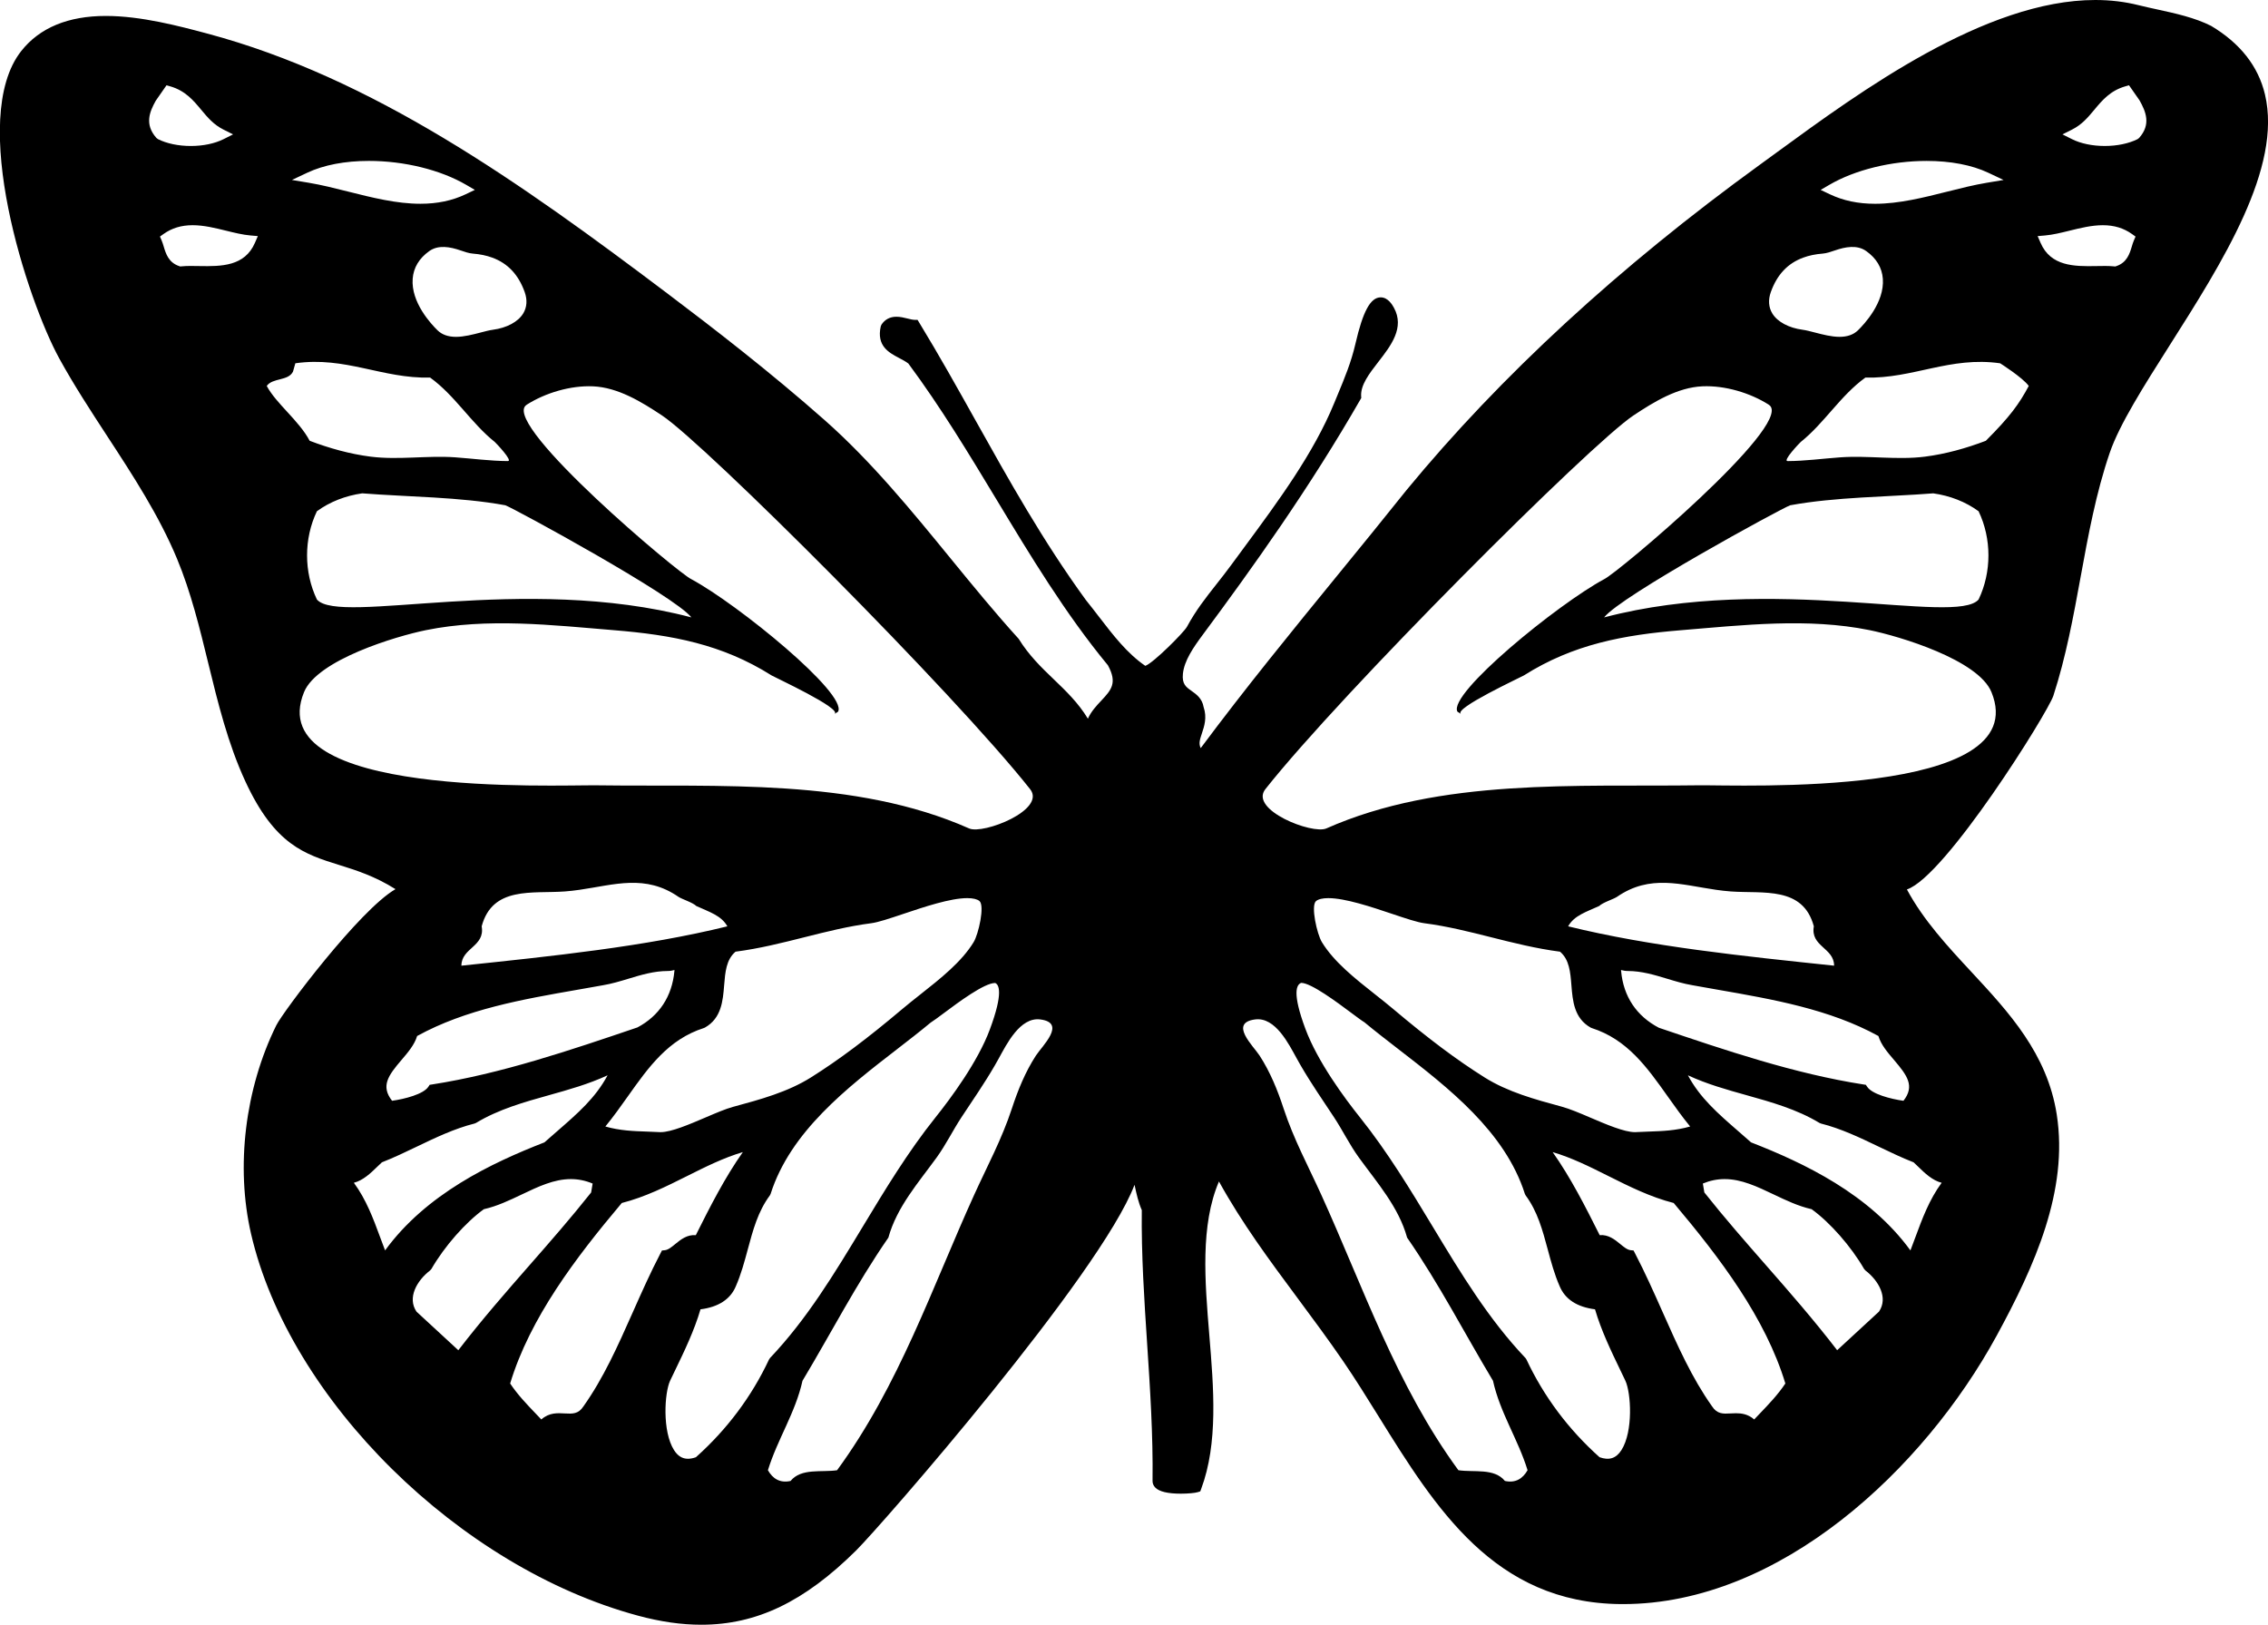 <?xml version="1.0" encoding="utf-8"?>
<!-- Generator: Adobe Illustrator 17.0.0, SVG Export Plug-In . SVG Version: 6.00 Build 0)  -->
<!DOCTYPE svg PUBLIC "-//W3C//DTD SVG 1.1//EN" "http://www.w3.org/Graphics/SVG/1.1/DTD/svg11.dtd">
<svg version="1.1" id="Layer_1" xmlns="http://www.w3.org/2000/svg" xmlns:xlink="http://www.w3.org/1999/xlink" x="0px" y="0px"
	 width="217.018px" height="155.446px" viewBox="0 0 217.018 155.446" enable-background="new 0 0 217.018 155.446"
	 xml:space="preserve">
<path d="M216.727,9.032c-0.641-2.693-2.366-4.894-5.16-6.56c-1.577-0.79-3.393-1.186-5.147-1.569
	c-0.61-0.133-1.217-0.265-1.809-0.413C203.312,0.165,201.926,0,200.489,0c-10.509,0-22.493,8.751-30.423,14.542l-1.674,1.22
	c-13.453,9.751-24.824,20.219-33.802,31.121c-2.198,2.755-4.408,5.461-6.613,8.162c-4.337,5.312-8.816,10.799-13.085,16.531
	c-0.213-0.432-0.083-0.819,0.111-1.401c0.227-0.677,0.509-1.519,0.17-2.517c-0.14-0.837-0.702-1.233-1.153-1.552
	c-0.54-0.381-0.93-0.656-0.83-1.646c0.126-1.252,1.003-2.523,1.892-3.719c4.724-6.364,10.211-14.018,15.096-22.53l0.077-0.134
	l-0.011-0.154c-0.072-1.084,0.771-2.173,1.665-3.326c1.184-1.526,2.523-3.255,1.468-5.159c-0.136-0.245-0.549-0.988-1.26-0.988
	c-0.979,0-1.701,1.326-2.418,4.434c-0.406,1.77-1.037,3.284-1.704,4.888l-0.329,0.795c-1.98,4.819-5.346,9.377-8.6,13.785
	l-1.256,1.705c-0.473,0.646-0.941,1.24-1.4,1.822c-1.022,1.296-1.989,2.521-2.836,4.093c-0.284,0.521-3.191,3.447-3.983,3.733
	c-1.736-1.191-3.049-2.898-4.438-4.703c-0.415-0.539-0.834-1.084-1.254-1.603c-4.104-5.641-7.362-11.471-10.514-17.108
	c-1.736-3.105-3.531-6.317-5.44-9.447L87.797,30.6h-0.286c-0.169,0-0.408-0.06-0.661-0.122c-0.328-0.082-0.7-0.174-1.073-0.174
	c-0.615,0-1.096,0.253-1.429,0.751l-0.073,0.172c-0.418,1.88,0.788,2.515,1.757,3.025c0.32,0.168,0.624,0.329,0.884,0.526
	c3.093,4.166,5.805,8.66,8.429,13.006c3.247,5.382,6.605,10.946,10.665,15.864c0.937,1.708,0.308,2.379-0.644,3.396
	c-0.461,0.491-0.959,1.022-1.271,1.715c-0.906-1.504-2.101-2.649-3.263-3.766c-1.164-1.117-2.367-2.271-3.358-3.872
	c-2.259-2.485-4.438-5.152-6.546-7.731c-3.716-4.547-7.558-9.249-12.019-13.194c-5.211-4.61-10.771-8.892-15.032-12.106
	C49.689,17.386,35.644,7.429,19.816,3.206c-2.663-0.709-6.309-1.681-9.685-1.681c-3.61,0-6.333,1.126-8.091,3.348
	c-5.13,6.479,0.6,23.911,3.643,29.443c1.397,2.541,3.02,5.026,4.589,7.43c2.437,3.731,4.956,7.59,6.672,11.723
	c1.328,3.195,2.168,6.642,2.982,9.975c0.926,3.793,1.883,7.717,3.567,11.347c2.803,6.044,5.656,6.934,8.959,7.965
	c1.604,0.5,3.393,1.059,5.391,2.313C34.42,87.035,27.08,96.795,26.436,98.101c-2.993,6.067-3.896,13.521-2.415,19.938
	c3.67,15.889,19.938,31.939,37.036,36.542c2.161,0.582,4.139,0.865,6.045,0.865c5.289,0,9.86-2.193,14.822-7.109
	c2.366-2.344,23.379-26.404,26.636-34.98c0.01,0.044,0.02,0.088,0.029,0.132c0.165,0.758,0.336,1.54,0.666,2.289
	c-0.051,4.242,0.234,8.584,0.511,12.784c0.282,4.29,0.573,8.726,0.517,13.122c-0.004,0.241,0.089,0.464,0.267,0.644
	c0.379,0.385,1.201,0.579,2.445,0.579c0.664,0,1.343-0.061,1.615-0.145l0.239-0.074l0.087-0.234
	c1.635-4.375,1.199-9.642,0.778-14.734c-0.427-5.162-0.867-10.488,0.924-14.683c2.206,3.997,4.822,7.521,7.58,11.236
	c1.425,1.92,2.898,3.905,4.301,5.951c1.156,1.687,2.294,3.519,3.395,5.29c5.449,8.774,11.084,17.849,23.154,17.957l0.237,0.001
	c15.016-0.001,28.772-12.894,35.745-25.671c3.654-6.699,6.881-13.897,5.756-21.156c-0.904-5.838-4.602-9.818-8.178-13.667
	c-2.256-2.429-4.58-4.932-6.162-7.88c3.685-1.23,13.485-16.911,14.014-18.534c1.209-3.717,1.922-7.611,2.611-11.379
	c0.722-3.948,1.469-8.032,2.788-11.878c0.929-2.707,3.255-6.371,5.717-10.25C212.658,25.083,218.396,16.046,216.727,9.032z
	 M195.258,23.239l-0.282-0.649l0.705-0.061c0.745-0.064,1.521-0.255,2.344-0.458c1.046-0.258,2.128-0.524,3.191-0.524
	c1.081,0,1.995,0.277,2.794,0.848l0.334,0.239l-0.162,0.377c-0.079,0.183-0.138,0.38-0.196,0.576
	c-0.206,0.683-0.463,1.533-1.481,1.874l-0.104,0.035l-0.108-0.011c-0.535-0.054-1.125-0.041-1.724-0.029
	C198.471,25.496,196.232,25.482,195.258,23.239z M201.397,13.966c-1.182,0-2.297-0.232-3.138-0.654l-0.909-0.455l0.909-0.455
	c0.955-0.478,1.532-1.171,2.144-1.905c0.748-0.897,1.521-1.825,2.966-2.238l0.349-0.1l1.006,1.44
	c0.604,1.08,1.122,2.293-0.036,3.597l-0.152,0.117C203.692,13.734,202.578,13.966,201.397,13.966z M162.522,75.134
	c-11.605,0.16-24.692-0.717-35.608,4.126c-1.343,0.595-7.405-1.774-5.834-3.759c7.317-9.246,31.089-33.01,35.229-35.758
	c1.947-1.292,4.203-2.681,6.599-2.783c2.156-0.093,4.551,0.628,6.321,1.746c0.051,0.034,0.097,0.069,0.136,0.109
	c2.013,2.023-14.62,16.032-15.874,16.601c-4.452,2.398-14.952,10.955-14.037,12.668c0,0,0.322,0.215,0.339,0.227
	c-0.76-0.51,5.766-3.528,6.021-3.688c4.737-2.993,9.542-3.876,15.054-4.328c5.953-0.488,12.119-1.205,18.035-0.004
	c2.848,0.581,10.384,2.835,11.652,5.924C194.725,76.385,166.44,75.081,162.522,75.134z M120.526,100.994
	c-0.599-0.924-2.963-3.135-0.419-3.461c1.932-0.247,3.218,2.367,3.974,3.735c0.123,0.225,0.249,0.446,0.375,0.664
	c1.002,1.728,2.073,3.265,3.19,4.96c0.83,1.258,1.481,2.613,2.376,3.85c1.743,2.406,3.814,4.741,4.62,7.668
	c3.081,4.45,5.478,9.128,8.217,13.693c0.683,3.081,2.396,5.592,3.309,8.559c-0.456,0.798-1.14,1.254-2.167,1.027
	c-1.027-1.256-2.967-0.8-4.452-1.027c-5.934-8.103-9.13-17.575-13.124-26.361c-1.267-2.787-2.629-5.29-3.602-8.247
	C122.243,104.285,121.542,102.56,120.526,100.994z M175.499,92.391c-8.674-0.913-17.575-1.825-25.448-3.765
	c0.569-1.027,1.711-1.371,2.969-1.944c0.343-0.34,1.376-0.654,1.702-0.875c3.172-2.191,6.135-1.156,9.474-0.676
	c0.465,0.067,0.937,0.122,1.418,0.158c3.103,0.225,6.911-0.523,7.946,3.336C173.218,90.566,175.499,90.678,175.499,92.391z
	 M124.506,94.036c0.948,0,3.443,1.861,4.783,2.861c0.573,0.428,1.025,0.765,1.264,0.907c1.018,0.844,2.101,1.682,3.248,2.568
	c4.788,3.699,10.215,7.893,12.11,13.854l0.076,0.148c1.135,1.534,1.61,3.303,2.114,5.175c0.314,1.169,0.64,2.378,1.136,3.507
	c0.521,1.249,1.659,1.993,3.384,2.213c0.597,2.036,1.551,4.014,2.398,5.77l0.505,1.054c0.546,1.161,0.768,4.848-0.371,6.642
	c-0.51,0.802-1.183,1.013-2.097,0.685c-2.98-2.663-5.334-5.811-6.997-9.356l-0.092-0.135c-3.53-3.72-6.13-8.025-8.883-12.583
	c-2.119-3.508-4.31-7.135-6.951-10.438c-1.448-1.811-4.051-5.313-5.229-8.488C123.63,94.991,124.054,94.207,124.506,94.036z
	 M148.568,110.227c1.841,0.542,3.557,1.4,5.353,2.3c1.969,0.984,4.002,2.002,6.231,2.57c4.439,5.268,8.784,11.001,10.683,17.268
	c-0.719,1.073-1.551,1.943-2.429,2.861c-0.184,0.191-0.368,0.384-0.553,0.58c-0.589-0.517-1.226-0.594-1.743-0.594
	c-0.173,0-0.348,0.01-0.521,0.019c-0.71,0.041-1.284,0.069-1.772-0.685c-1.918-2.698-3.282-5.768-4.728-9.018
	c-0.826-1.858-1.681-3.781-2.654-5.644l-0.127-0.244l-0.273-0.027c-0.325-0.032-0.655-0.305-1.006-0.594
	c-0.522-0.432-1.137-0.915-1.96-0.846C151.704,115.448,150.29,112.661,148.568,110.227z M182.136,105.317
	c-1.233-0.171-3.003-0.634-3.473-1.34l-0.124-0.187l-0.222-0.034c-6.599-1.024-13.238-3.277-19.586-5.426
	c-2.142-1.121-3.39-2.994-3.61-5.414l-0.01-0.11c0.204,0.054,0.419,0.094,0.645,0.094c1.32,0,2.56,0.376,3.759,0.738
	c0.788,0.239,1.604,0.486,2.428,0.623c0.813,0.147,1.629,0.29,2.444,0.433c5.262,0.917,10.699,1.865,15.352,4.426
	c0.246,0.831,0.879,1.571,1.493,2.29C182.503,102.898,183.241,103.906,182.136,105.317z M152.293,98.354
	c3.411,1.086,5.296,3.742,7.291,6.554c0.676,0.953,1.372,1.934,2.141,2.869c-1.386,0.398-2.66,0.442-3.999,0.488
	c-0.395,0.014-0.793,0.027-1.2,0.051l-0.096,0.002c-1.005,0-2.745-0.744-4.281-1.401c-0.993-0.425-1.931-0.826-2.74-1.045
	c-2.521-0.684-5.129-1.391-7.362-2.794c-2.655-1.669-5.354-3.689-8.751-6.554c-0.53-0.448-1.107-0.903-1.699-1.371
	c-1.947-1.537-3.96-3.126-5.11-5.014c-0.471-0.773-1.077-3.479-0.563-3.926c0.224-0.186,0.629-0.284,1.173-0.284
	c1.625,0,4.127,0.84,6.137,1.515c1.279,0.429,2.385,0.8,3.058,0.887c2.168,0.278,4.31,0.817,6.381,1.339
	c2.121,0.534,4.313,1.086,6.601,1.383c0.892,0.757,0.988,1.955,1.09,3.221c0.119,1.474,0.253,3.145,1.837,4.039L152.293,98.354z
	 M165.025,112.809c1.612,0,3.112,0.716,4.701,1.473c1.158,0.552,2.354,1.122,3.622,1.407c1.763,1.271,3.77,3.554,5.02,5.715
	l0.13,0.148c1.265,0.973,2.199,2.613,1.295,3.938l-4.001,3.691c-2.267-2.944-4.588-5.595-6.837-8.162
	c-1.934-2.207-3.932-4.488-5.872-6.932l-0.142-0.853C163.629,112.949,164.314,112.809,165.025,112.809z M166.391,108.278
	c-2.04-1.774-3.721-3.234-4.879-5.398c1.809,0.84,3.729,1.377,5.597,1.899c2.376,0.664,4.832,1.352,6.987,2.655l0.141,0.059
	c1.921,0.48,3.759,1.362,5.536,2.215c1.086,0.521,2.208,1.06,3.333,1.498c0.148,0.134,0.3,0.281,0.456,0.433
	c0.605,0.589,1.333,1.296,2.228,1.524c-1.188,1.617-1.86,3.438-2.514,5.209c-0.157,0.427-0.313,0.849-0.474,1.261
	c-3.939-5.402-10.166-8.355-15.248-10.337C167.154,108.941,166.767,108.604,166.391,108.278z M174.411,24.262
	c0.369-0.029,0.764-0.164,1.181-0.307c0.979-0.336,2.105-0.554,2.977,0.063c0.977,0.694,1.513,1.586,1.594,2.651
	c0.173,2.269-1.784,4.355-2.388,4.941c-0.423,0.409-1.012,0.617-1.752,0.617c-0.773,0-1.616-0.22-2.36-0.414
	c-0.438-0.114-0.853-0.222-1.178-0.264c-1.329-0.177-2.413-0.76-2.898-1.56c-0.361-0.596-0.409-1.309-0.137-2.061
	c0.598-1.66,1.61-2.733,3.095-3.279C173.095,24.445,173.723,24.315,174.411,24.262z M174.212,18.169l0.833-0.486
	c2.456-1.432,5.934-2.287,9.303-2.287c2.29,0,4.328,0.39,5.894,1.127l1.476,0.695l-1.608,0.268c-1.223,0.204-2.466,0.516-3.78,0.847
	c-2.272,0.572-4.622,1.163-6.905,1.163c0,0,0,0-0.001,0c-1.628,0-3.048-0.298-4.339-0.912L174.212,18.169z M171.294,48.343
	c4.338-0.8,9.359-0.8,13.695-1.142c1.598,0.229,3.082,0.798,4.336,1.713c1.256,2.623,1.256,5.82,0,8.445
	c-2.167,2.509-19.765-2.518-35.833,1.711C155.088,57.014,170.381,48.684,171.294,48.343z M190.016,42.174
	c-1.879,0.713-3.836,1.262-5.831,1.517c-2.644,0.338-5.415-0.126-8.101,0.065c-1.657,0.119-3.349,0.35-5.012,0.358
	c-0.581,0.041,1.162-1.77,1.232-1.827c2.273-1.815,3.8-4.438,6.186-6.161c4.565,0.115,8.103-2.052,12.897-1.369
	c0,0,2.167,1.369,2.738,2.169C193.212,38.636,192.35,39.841,190.016,42.174z M47.165,31.549c-0.325,0.043-0.739,0.15-1.177,0.265
	c-0.745,0.194-1.588,0.414-2.361,0.414c-0.74,0-1.33-0.208-1.752-0.618c-0.604-0.585-2.561-2.672-2.387-4.941
	c0.081-1.064,0.617-1.956,1.593-2.65c0.872-0.617,1.998-0.399,2.977-0.063c0.417,0.143,0.811,0.278,1.18,0.307
	c0.688,0.053,1.316,0.184,1.868,0.387c1.483,0.546,2.496,1.619,3.095,3.28c0.272,0.752,0.224,1.465-0.138,2.061
	C49.577,30.79,48.494,31.373,47.165,31.549z M66.157,59.069c-16.067-4.229-33.666,0.798-35.833-1.711
	c-1.256-2.625-1.256-5.821,0-8.445c1.254-0.914,2.738-1.483,4.336-1.713c4.336,0.342,9.357,0.342,13.695,1.142
	C49.268,48.684,64.561,57.014,66.157,59.069z M44.566,18.583c-1.291,0.613-2.71,0.912-4.339,0.912c-2.283,0-4.633-0.591-6.906-1.163
	c-1.315-0.331-2.557-0.643-3.779-0.847l-1.608-0.268l1.475-0.695c1.565-0.737,3.603-1.127,5.893-1.127
	c3.369,0,6.846,0.855,9.302,2.287l0.833,0.486L44.566,18.583z M28.035,35.556l0.227-0.8c4.794-0.683,8.332,1.484,12.897,1.369
	c2.386,1.722,3.913,4.346,6.186,6.161c0.07,0.057,1.812,1.869,1.231,1.827c-1.662-0.008-3.354-0.239-5.011-0.358
	c-2.685-0.192-5.457,0.273-8.101-0.065c-1.995-0.255-3.953-0.804-5.831-1.517c-1.027-1.94-3.196-3.538-4.109-5.248
	C26.095,36.125,27.579,36.469,28.035,35.556z M29.094,66.216c1.267-3.089,8.803-5.343,11.652-5.924
	c5.916-1.201,12.082-0.484,18.035,0.004c5.512,0.452,10.317,1.335,15.054,4.328c0.255,0.16,6.78,3.178,6.021,3.688
	c0.017-0.012,0.339-0.227,0.339-0.227c0.914-1.713-9.584-10.27-14.037-12.668c-1.254-0.569-17.887-14.578-15.874-16.601
	c0.039-0.039,0.085-0.075,0.136-0.109c1.77-1.118,4.165-1.839,6.321-1.746c2.396,0.103,4.652,1.491,6.599,2.783
	c4.14,2.748,27.913,26.511,35.229,35.758c1.57,1.985-4.491,4.354-5.834,3.759c-10.916-4.843-24.003-3.966-35.608-4.126
	C53.209,75.081,24.924,76.385,29.094,66.216z M46.09,88.626c1.035-3.86,4.843-3.111,7.946-3.336
	c0.481-0.036,0.953-0.091,1.418-0.158c3.338-0.48,6.302-1.515,9.474,0.676c0.326,0.221,1.359,0.535,1.702,0.875
	c1.258,0.573,2.4,0.917,2.969,1.944c-7.874,1.94-16.775,2.852-25.448,3.765C44.15,90.678,46.432,90.566,46.09,88.626z
	 M93.164,90.139c-1.15,1.888-3.163,3.477-5.11,5.014c-0.592,0.468-1.169,0.923-1.699,1.371c-3.396,2.864-6.096,4.885-8.751,6.554
	c-2.233,1.403-4.841,2.11-7.457,2.819c-0.715,0.193-1.652,0.595-2.646,1.02c-1.536,0.657-3.276,1.401-4.281,1.401l-0.096-0.002
	c-0.407-0.023-0.806-0.037-1.2-0.051c-1.339-0.046-2.613-0.09-3.999-0.488c0.77-0.936,1.465-1.916,2.141-2.869
	c1.995-2.812,3.88-5.468,7.291-6.554l0.096-0.042c1.584-0.895,1.718-2.565,1.837-4.039c0.102-1.266,0.198-2.464,1.09-3.221
	c2.288-0.297,4.479-0.849,6.6-1.383c2.071-0.521,4.213-1.061,6.382-1.339c0.673-0.087,1.778-0.458,3.058-0.887
	c2.01-0.675,4.512-1.515,6.137-1.515c0.544,0,0.949,0.099,1.165,0.278C94.241,86.66,93.635,89.366,93.164,90.139z M55.264,94.693
	c0.815-0.142,1.63-0.284,2.437-0.431c0.831-0.138,1.647-0.385,2.437-0.624c1.198-0.363,2.438-0.738,3.757-0.738
	c0.226,0,0.44-0.04,0.645-0.094l-0.01,0.11c-0.221,2.42-1.469,4.293-3.538,5.383c-6.42,2.18-13.06,4.433-19.658,5.457l-0.222,0.034
	l-0.124,0.187c-0.469,0.706-2.239,1.169-3.472,1.34c-1.106-1.411-0.368-2.42,0.904-3.907c0.614-0.719,1.247-1.459,1.493-2.29
	C44.564,96.559,50.002,95.611,55.264,94.693z M39.877,109.707c1.777-0.853,3.615-1.734,5.537-2.215l0.14-0.059
	c2.155-1.304,4.611-1.991,6.987-2.655c1.869-0.522,3.789-1.06,5.597-1.899c-1.158,2.164-2.838,3.624-4.878,5.397
	c-0.376,0.327-0.764,0.664-1.164,1.019c-5.083,1.982-11.31,4.935-15.248,10.337c-0.161-0.412-0.316-0.835-0.474-1.262
	c-0.653-1.771-1.325-3.592-2.514-5.208c0.894-0.229,1.622-0.936,2.227-1.523c0.156-0.152,0.308-0.3,0.457-0.434
	C37.669,110.767,38.791,110.229,39.877,109.707z M41.151,121.552l0.131-0.148c1.25-2.162,3.256-4.444,5.018-5.715
	c1.268-0.285,2.464-0.855,3.622-1.407c1.588-0.757,3.089-1.473,4.702-1.473c0.711,0,1.396,0.14,2.083,0.427l-0.142,0.853
	c-1.941,2.444-3.939,4.727-5.874,6.934c-2.248,2.567-4.569,5.217-6.835,8.16l-4.001-3.691
	C38.951,124.165,39.887,122.525,41.151,121.552z M59.497,115.097c2.229-0.568,4.263-1.586,6.231-2.57
	c1.796-0.899,3.512-1.758,5.353-2.3c-1.722,2.434-3.136,5.221-4.501,7.947c-0.824-0.069-1.438,0.415-1.96,0.845
	c-0.351,0.289-0.682,0.563-1.007,0.595l-0.273,0.027l-0.127,0.244c-0.973,1.861-1.826,3.782-2.652,5.641
	c-1.445,3.251-2.81,6.321-4.741,9.039c-0.472,0.73-1.055,0.705-1.76,0.666c-0.688-0.033-1.477-0.114-2.264,0.575
	c-0.186-0.197-0.371-0.391-0.554-0.583c-0.877-0.917-1.709-1.785-2.427-2.858C50.713,126.099,55.058,120.366,59.497,115.097z
	 M64.123,132.094l0.503-1.047c0.849-1.758,1.805-3.738,2.402-5.777c1.725-0.22,2.862-0.963,3.38-2.204
	c0.5-1.138,0.825-2.347,1.14-3.516c0.504-1.872,0.979-3.641,2.114-5.175l0.076-0.148c1.896-5.962,7.322-10.155,12.11-13.854
	c1.147-0.887,2.23-1.725,3.191-2.527c0.295-0.184,0.747-0.521,1.32-0.948c1.336-0.997,3.82-2.851,4.86-2.851
	c0.003,0,0.006,0,0.009,0c0.366,0.161,0.79,0.944-0.513,4.445c-1.15,3.104-3.753,6.605-5.201,8.416
	c-2.642,3.303-4.832,6.93-6.951,10.438c-2.753,4.558-5.353,8.863-8.883,12.583l-0.092,0.135c-1.663,3.546-4.017,6.693-6.997,9.356
	c-0.274,0.099-0.531,0.148-0.764,0.148c-0.541,0-0.977-0.272-1.333-0.832C63.358,136.942,63.579,133.254,64.123,132.094z
	 M75.647,141.69c-1.027,0.227-1.711-0.229-2.167-1.027c0.912-2.967,2.625-5.478,3.309-8.559c2.74-4.565,5.136-9.243,8.217-13.693
	c0.806-2.927,2.877-5.262,4.62-7.668c0.895-1.237,1.547-2.592,2.376-3.85c1.117-1.695,2.189-3.232,3.19-4.96
	c0.127-0.217,0.252-0.438,0.375-0.664c0.755-1.369,2.042-3.982,3.973-3.735c2.544,0.326,0.181,2.537-0.419,3.461
	c-1.015,1.566-1.716,3.291-2.297,5.061c-0.973,2.957-2.335,5.46-3.602,8.247c-3.994,8.786-7.19,18.258-13.124,26.361
	C78.614,140.89,76.674,140.434,75.647,141.69z M19.081,25.455c-0.601-0.011-1.188-0.025-1.723,0.029l-0.108,0.011l-0.104-0.035
	c-1.02-0.341-1.276-1.192-1.482-1.876c-0.059-0.196-0.117-0.392-0.196-0.575l-0.162-0.377l0.334-0.238
	c0.799-0.571,1.713-0.848,2.794-0.848c1.063,0,2.145,0.266,3.191,0.524c0.822,0.202,1.598,0.393,2.343,0.458l0.705,0.061
	l-0.282,0.649C23.418,25.481,21.179,25.494,19.081,25.455z M15.116,13.312l-0.152-0.117c-1.158-1.303-0.641-2.517-0.064-3.552
	l1.033-1.484l0.35,0.1c1.444,0.413,2.217,1.34,2.964,2.237c0.611,0.734,1.189,1.428,2.145,1.906l0.909,0.455l-0.909,0.456
	c-0.841,0.421-1.956,0.654-3.137,0.654C17.071,13.966,15.957,13.734,15.116,13.312z M39.117,85.313L39.117,85.313L39.117,85.313
	L39.117,85.313z M181.491,84.278L181.491,84.278L181.491,84.278L181.491,84.278z"/>
</svg>
